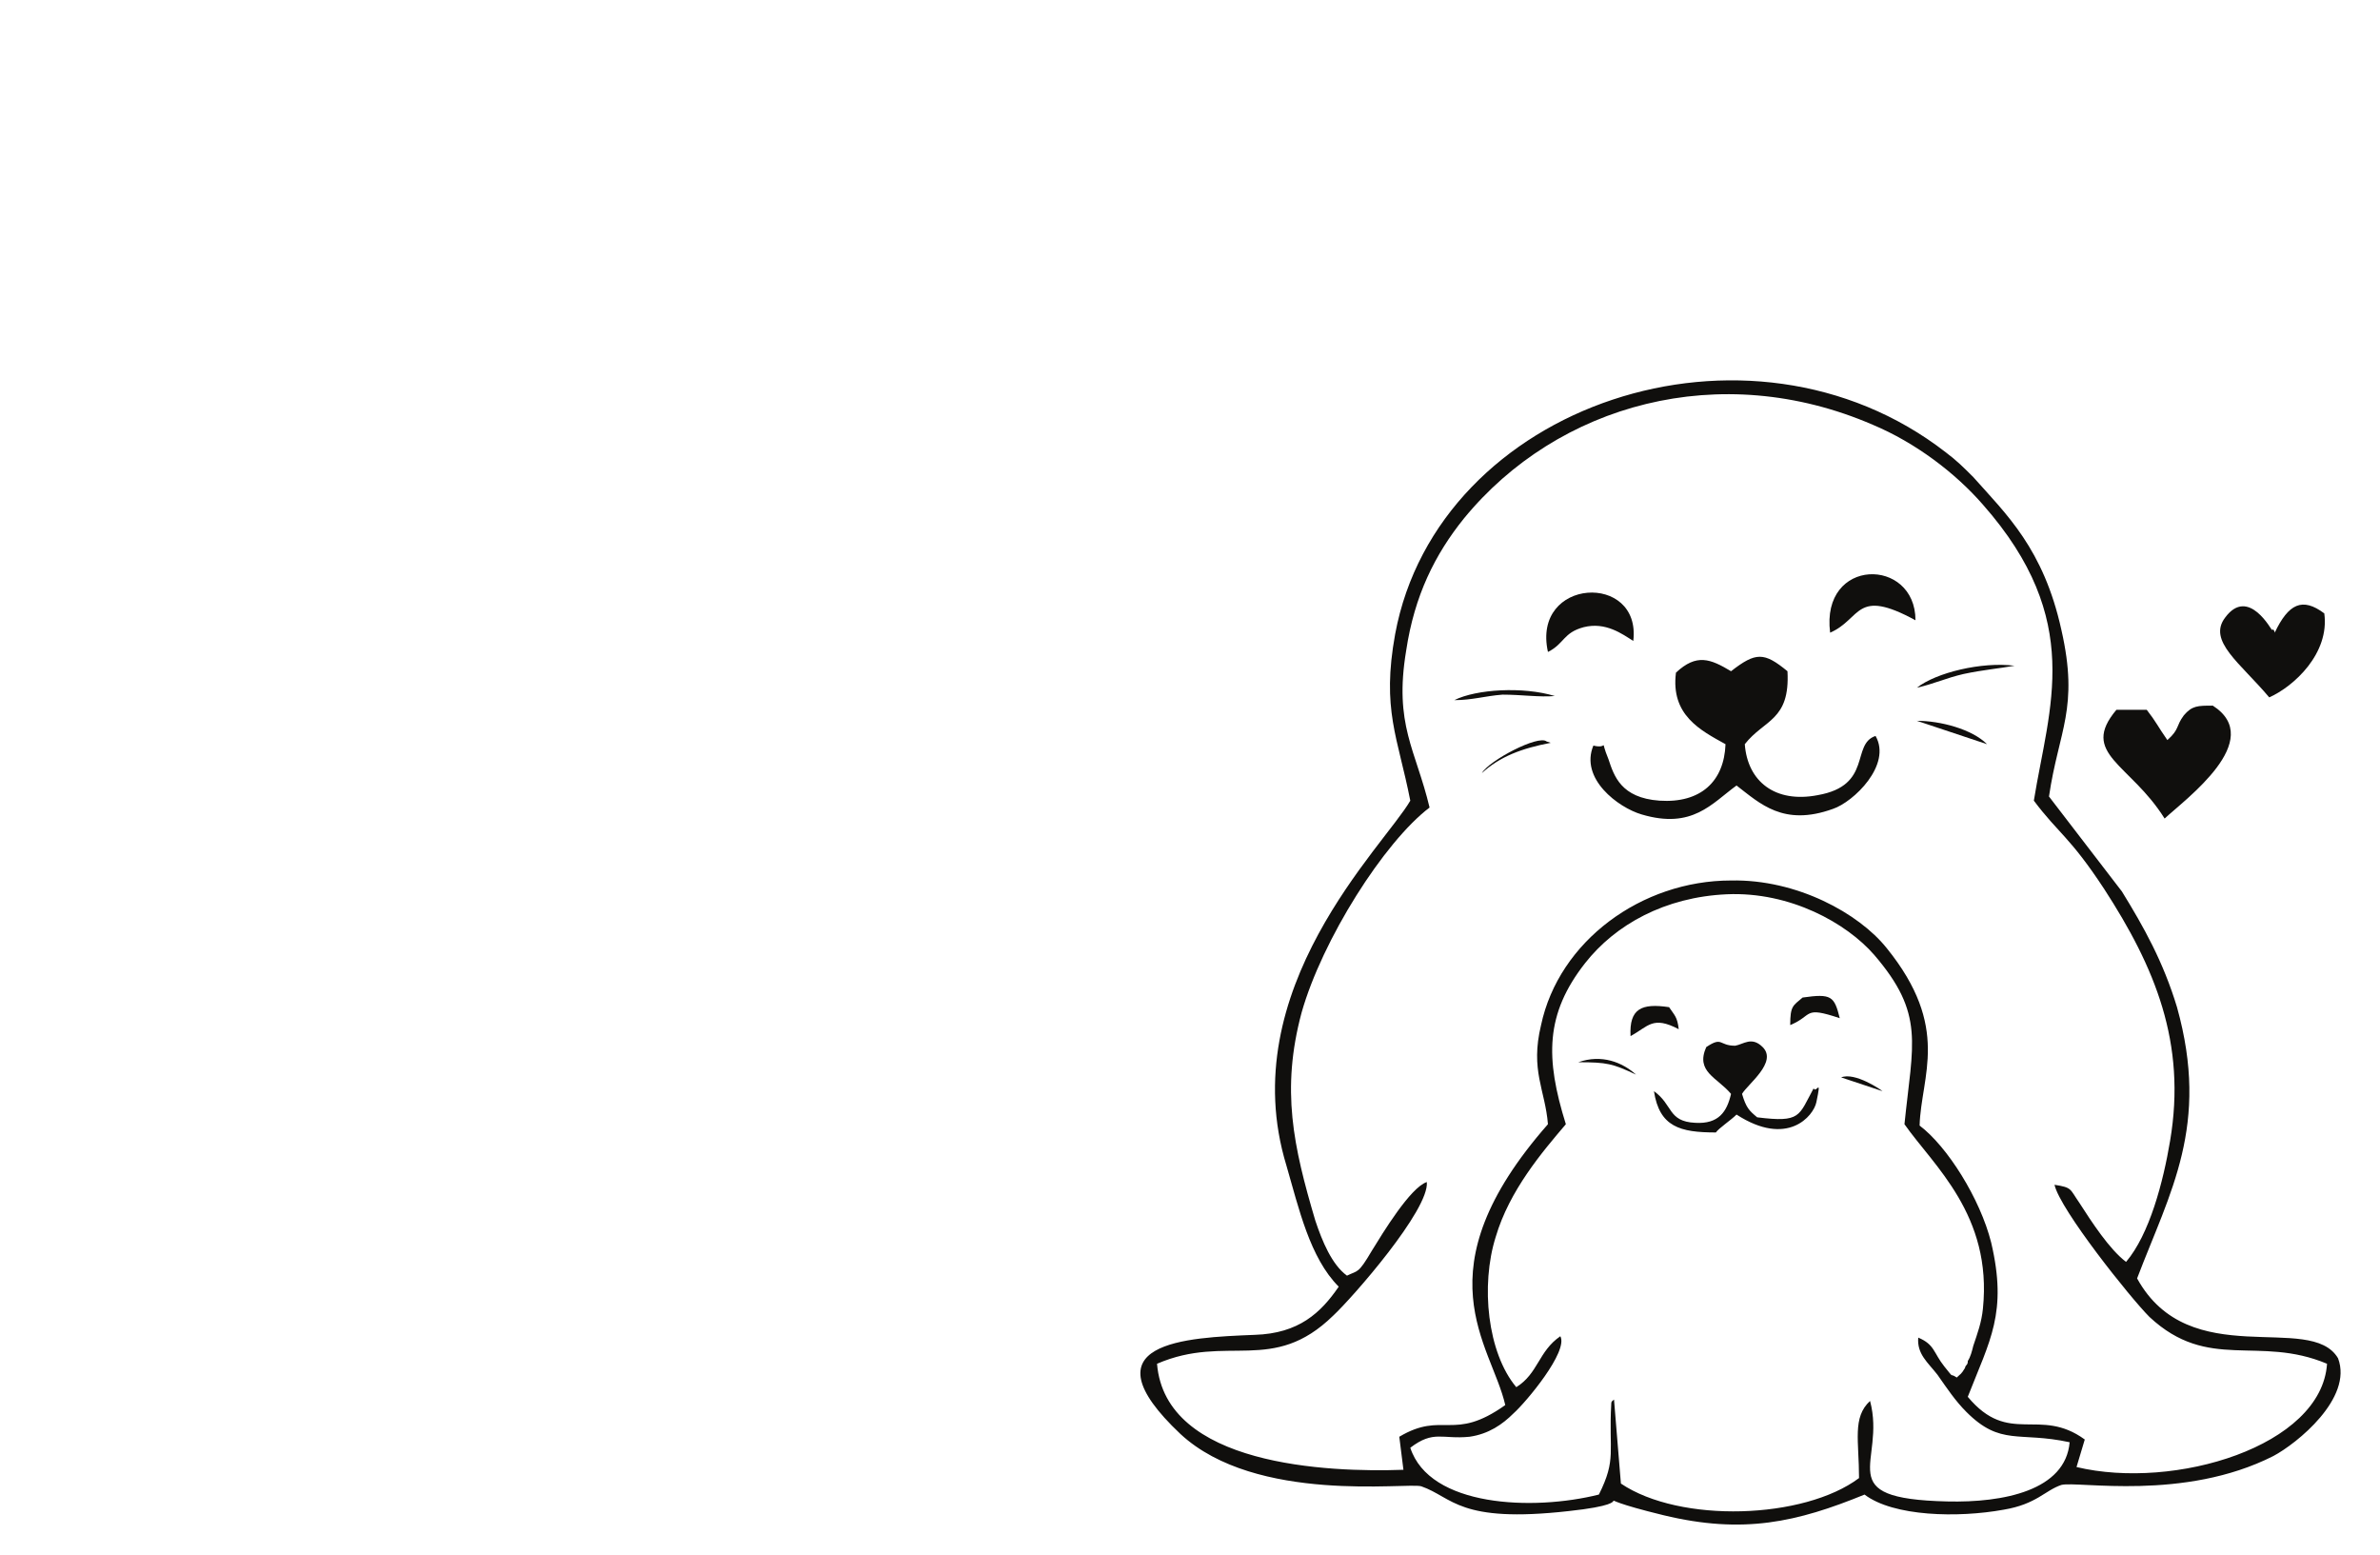 <?xml version="1.0" encoding="UTF-8" standalone="no"?>
<svg
   xmlns:dc="http://purl.org/dc/elements/1.1/"
   xmlns:cc="http://creativecommons.org/ns#"
   xmlns:rdf="http://www.w3.org/1999/02/22-rdf-syntax-ns#"
   xmlns:svg="http://www.w3.org/2000/svg"
   xmlns="http://www.w3.org/2000/svg"
   viewBox="0 0 65.333 42.667"
   height="42.667"
   width="65.333"
   xml:space="preserve"
   id="svg2"
   version="1.1"><defs
     id="defs6"><clipPath
       id="clipPath20"
       clipPathUnits="userSpaceOnUse"><path
         id="path18"
         d="M 0,0 H 481.902 V 311.797 H 0 Z" /></clipPath></defs><g
     transform="matrix(1.333,0,0,-1.333,0,42.667)"
     id="g10"><g
       transform="scale(0.1)"
       id="g12"><g
         id="g14"><g
           clip-path="url(#clipPath20)"
           id="g16"><path
             id="path22"
             style="fill:#100f0d;fill-opacity:1;fill-rule:evenodd;stroke:none"
             d="m 290.426,155.242 c -5.383,-9.351 -36.567,-38.832 -25.512,-75.117 2.555,-8.785 4.82,-18.992 10.774,-24.945 -3.684,-5.383 -8.219,-9.637 -17.293,-9.918 -14.172,-0.57 -35.43,-1.418 -15.305,-20.41 15.59,-14.457 46.769,-9.922 49.605,-10.774 6.52,-2.266 7.653,-7.652 30.332,-5.102 18.422,1.984 -0.285,3.969 19.559,-0.852 16.441,-3.969 27.496,-1.418 41.387,4.254 5.949,-4.535 19.273,-4.82 28.629,-3.117 6.8,1.133 8.503,3.965 11.906,5.102 3.398,0.848 25.226,-3.402 43.652,5.953 4.817,2.551 16.442,11.902 13.32,20.125 -5.667,9.637 -30.613,-3.117 -41.382,16.441 6.8,17.855 15.023,31.465 8.218,55.84 -2.836,9.355 -6.8,16.441 -11.339,23.812 l -15.024,19.559 c 1.985,13.605 6.238,18.14 2.555,34.301 -3.688,16.722 -11.34,23.808 -18.145,31.464 -1.984,1.985 -3.398,3.399 -5.668,5.102 -40.535,31.465 -104.597,9.922 -113.386,-37.418 -2.832,-15.59 0.566,-21.262 3.117,-34.301 z m 128.41,0 c 5.102,-6.801 7.371,-7.367 14.457,-18.14 10.488,-16.157 17.008,-31.747 13.605,-51.875 -1.418,-8.504 -4.25,-19.273 -9.07,-24.945 -3.402,2.555 -7.086,8.223 -9.637,12.191 -1.984,2.836 -1.418,3.117 -5.101,3.684 1.133,-5.102 15.59,-23.242 19.558,-27.211 12.188,-11.34 22.395,-3.684 36.567,-9.637 -1.133,-17.008 -31.465,-26.082 -51.59,-21.262 l 1.699,5.668 c -9.351,6.805 -15.59,-1.414 -24.094,8.789 4.536,11.621 8.219,17.293 4.821,31.75 -2.27,9.07 -9.074,19.84 -14.742,24.094 0.285,10.203 6.519,20.125 -6.801,36.566 -5.672,7.086 -18.426,14.172 -32.031,13.891 -18.426,0 -35.438,-12.473 -39.122,-29.766 -2.265,-9.355 0.852,-13.324 1.418,-20.41 C 292.129,58.301 307.152,43.273 309.984,30.805 299.215,23.148 297.23,29.668 288.16,24.281 l 0.852,-6.801 c -15.594,-0.566 -49.039,0.852 -50.742,21.828 14.457,6.234 23.812,-2.269 36.285,9.918 3.968,3.688 19.84,21.828 19.273,27.496 -3.402,-1.133 -9.07,-10.488 -11.34,-14.172 -2.832,-4.82 -2.832,-3.969 -5.101,-5.102 -3.117,2.266 -5.102,7.086 -6.52,11.336 -4.535,15.309 -7.086,26.93 -2.832,42.805 4.25,15.023 17.008,35.148 26.36,42.238 -2.832,11.902 -7.368,17.008 -4.817,32.313 1.699,11.339 5.953,19.843 11.902,27.214 19.278,23.528 52.727,32.879 84.192,19.274 8.789,-3.684 17.008,-9.922 22.676,-16.441 20.976,-23.809 13.605,-41.668 10.488,-60.946 z M 392.191,88.629 c 5.954,-8.504 18.141,-18.707 16.157,-37.984 -0.282,-2.832 -1.133,-5.101 -1.985,-7.652 -0.281,-1.133 -0.566,-2.269 -1.133,-3.117 0,-0.285 0,-0.566 -0.285,-0.852 0,0 -0.281,-0.285 -0.281,-0.566 -0.851,-1.418 -0.851,-1.133 -1.699,-1.984 -1.703,1.133 -0.285,-0.566 -2.555,2.266 -2.265,2.836 -1.984,4.535 -5.383,5.953 -0.285,-3.402 1.985,-5.102 3.965,-7.652 1.985,-2.836 3.688,-5.387 5.953,-7.652 7.09,-7.086 10.774,-3.969 21.262,-6.238 -0.852,-9.922 -13.605,-12.473 -25.23,-12.188 -24.375,0.566 -12.469,7.938 -15.872,20.691 -3.687,-3.398 -2.269,-8.219 -2.269,-15.875 -11.34,-8.504 -36.852,-9.352 -49.039,-1.133 l -1.418,17.293 c -0.281,-0.285 -0.566,-0.285 -0.566,-0.852 -0.567,-9.922 1.132,-11.34 -2.551,-18.707 -13.606,-3.402 -34.867,-2.551 -38.836,9.637 4.82,3.684 6.519,1.699 12.191,2.266 3.969,0.57 6.801,2.555 9.071,4.82 2.55,2.269 11.339,12.758 9.636,15.875 -4.535,-3.117 -4.535,-7.652 -9.07,-10.488 -5.953,7.086 -7.371,20.977 -4.25,30.898 2.832,9.637 9.637,17.574 14.457,23.242 -4.254,13.605 -4.254,22.68 3.965,33.168 6.238,7.933 16.441,13.605 29.199,14.172 13.039,0.566 24.66,-5.953 30.328,-12.473 10.488,-12.187 7.938,-18.141 6.238,-34.867 v 0" /><path
             id="path24"
             style="fill:#100f0d;fill-opacity:1;fill-rule:evenodd;stroke:none"
             d="m 345.137,181.605 c -1.133,-8.785 5.101,-11.906 10.203,-14.738 -0.281,-7.656 -5.102,-12.191 -13.606,-11.625 -7.937,0.571 -9.355,5.106 -10.488,8.504 -1.984,4.82 0.285,1.984 -3.117,2.836 -2.836,-6.805 5.101,-12.754 9.922,-14.172 10.488,-3.121 14.457,2.266 19.558,5.953 4.817,-3.687 9.637,-8.504 19.84,-4.82 4.254,1.418 12.192,9.07 8.789,15.023 -5.101,-1.699 -0.566,-10.203 -11.906,-12.187 -8.785,-1.703 -14.457,2.832 -15.023,10.488 3.968,5.102 9.355,4.817 8.789,15.024 -4.821,3.968 -6.52,3.968 -11.621,0 -4.254,2.55 -7.09,3.683 -11.34,-0.286 v 0" /><path
             id="path26"
             style="fill:#100f0d;fill-opacity:1;fill-rule:evenodd;stroke:none"
             d="m 435.844,173.953 c -7.653,-9.07 2.836,-11.055 9.922,-22.394 4.254,3.968 20.976,16.156 9.922,23.246 -3.118,0 -4.254,0 -5.954,-1.985 -1.699,-2.269 -0.851,-2.836 -3.402,-5.105 -1.984,2.836 -2.266,3.687 -4.25,6.238 h -6.238" /><path
             id="path28"
             style="fill:#100f0d;fill-opacity:1;fill-rule:evenodd;stroke:none"
             d="m 468.441,189.828 c 0,0.281 -0.281,0.848 -0.566,0.567 0,-0.286 -4.816,9.07 -9.637,2.55 -3.683,-4.82 3.117,-9.355 9.071,-16.441 5.101,2.266 12.472,9.07 11.339,17.293 -4.535,3.398 -7.371,1.98 -10.207,-3.969 v 0" /><path
             id="path30"
             style="fill:#100f0d;fill-opacity:1;fill-rule:evenodd;stroke:none"
             d="m 351.371,104.504 c -2.266,-5.102 2.27,-6.238 5.106,-9.637 -0.852,-3.688 -2.555,-6.238 -7.372,-5.953 -5.671,0.281 -4.535,3.684 -8.503,6.519 1.132,-7.371 5.382,-8.504 12.753,-8.504 0.567,0.848 3.122,2.551 4.254,3.684 10.489,-6.801 15.871,-0.281 16.442,2.551 1.133,5.387 0,1.703 -0.571,2.836 -3.117,-5.668 -2.55,-7.086 -11.621,-5.953 -1.699,1.418 -2.265,1.984 -3.117,4.82 1.133,1.984 7.371,6.52 4.25,9.637 -2.265,2.266 -3.965,0.566 -5.668,0.281 -3.402,0 -2.551,1.985 -5.953,-0.281 v 0" /><path
             id="path32"
             style="fill:#100f0d;fill-opacity:1;fill-rule:evenodd;stroke:none"
             d="m 318.773,185.859 c 3.403,1.7 3.118,3.969 7.372,5.102 4.535,1.133 7.937,-1.418 10.203,-2.836 1.703,14.176 -20.977,13.039 -17.575,-2.266 v 0" /><path
             id="path34"
             style="fill:#100f0d;fill-opacity:1;fill-rule:evenodd;stroke:none"
             d="m 376.883,189.828 c 6.519,2.832 5.101,9.352 17.578,2.551 0,13.039 -19.563,13.039 -17.578,-2.551 v 0" /><path
             id="path36"
             style="fill:#100f0d;fill-opacity:1;fill-rule:evenodd;stroke:none"
             d="m 335.781,106.77 c 3.688,1.988 4.535,4.253 9.922,1.418 -0.285,2.55 -0.851,2.835 -1.984,4.535 -5.668,0.851 -8.223,-0.282 -7.938,-5.953 v 0" /><path
             id="path38"
             style="fill:#100f0d;fill-opacity:1;fill-rule:evenodd;stroke:none"
             d="m 368.664,109.039 c 4.816,1.984 2.551,3.969 10.203,1.418 -1.133,4.535 -1.699,5.102 -7.652,4.25 -1.985,-1.699 -2.551,-1.699 -2.551,-5.668 v 0" /><path
             id="path40"
             style="fill:#100f0d;fill-opacity:1;fill-rule:evenodd;stroke:none"
             d="m 394.742,178.488 c 3.684,0.852 5.953,1.985 9.637,2.836 3.969,0.848 7.371,1.133 10.488,1.699 -6.801,0.852 -16.156,-1.418 -20.125,-4.535 v 0" /><path
             id="path42"
             style="fill:#100f0d;fill-opacity:1;fill-rule:evenodd;stroke:none"
             d="m 409.199,166.867 c -3.117,3.117 -9.636,4.817 -14.457,4.817 l 14.457,-4.817" /><path
             id="path44"
             style="fill:#100f0d;fill-opacity:1;fill-rule:evenodd;stroke:none"
             d="m 305.168,160.914 c 3.684,3.402 8.219,5.102 14.172,6.234 l -0.852,0.286 c -1.699,1.418 -11.902,-3.969 -13.32,-6.52 v 0" /><path
             id="path46"
             style="fill:#100f0d;fill-opacity:1;fill-rule:evenodd;stroke:none"
             d="m 325.012,101.387 c 5.953,0 7.086,-0.285 11.902,-2.551 -2.832,2.551 -7.086,4.25 -11.902,2.551 v 0" /><path
             id="path48"
             style="fill:#100f0d;fill-opacity:1;fill-rule:evenodd;stroke:none"
             d="m 379.152,98.266 8.504,-2.832 c -0.285,0.281 -5.672,3.969 -8.504,2.832 v 0" /><path
             id="path50"
             style="fill:#100f0d;fill-opacity:1;fill-rule:evenodd;stroke:none"
             d="m 299.496,175.938 c 3.688,0 6.238,0.847 9.922,1.132 3.969,0 7.656,-0.566 10.773,-0.285 -6.519,1.985 -16.156,1.418 -20.695,-0.847 v 0" /></g></g></g></g></svg>